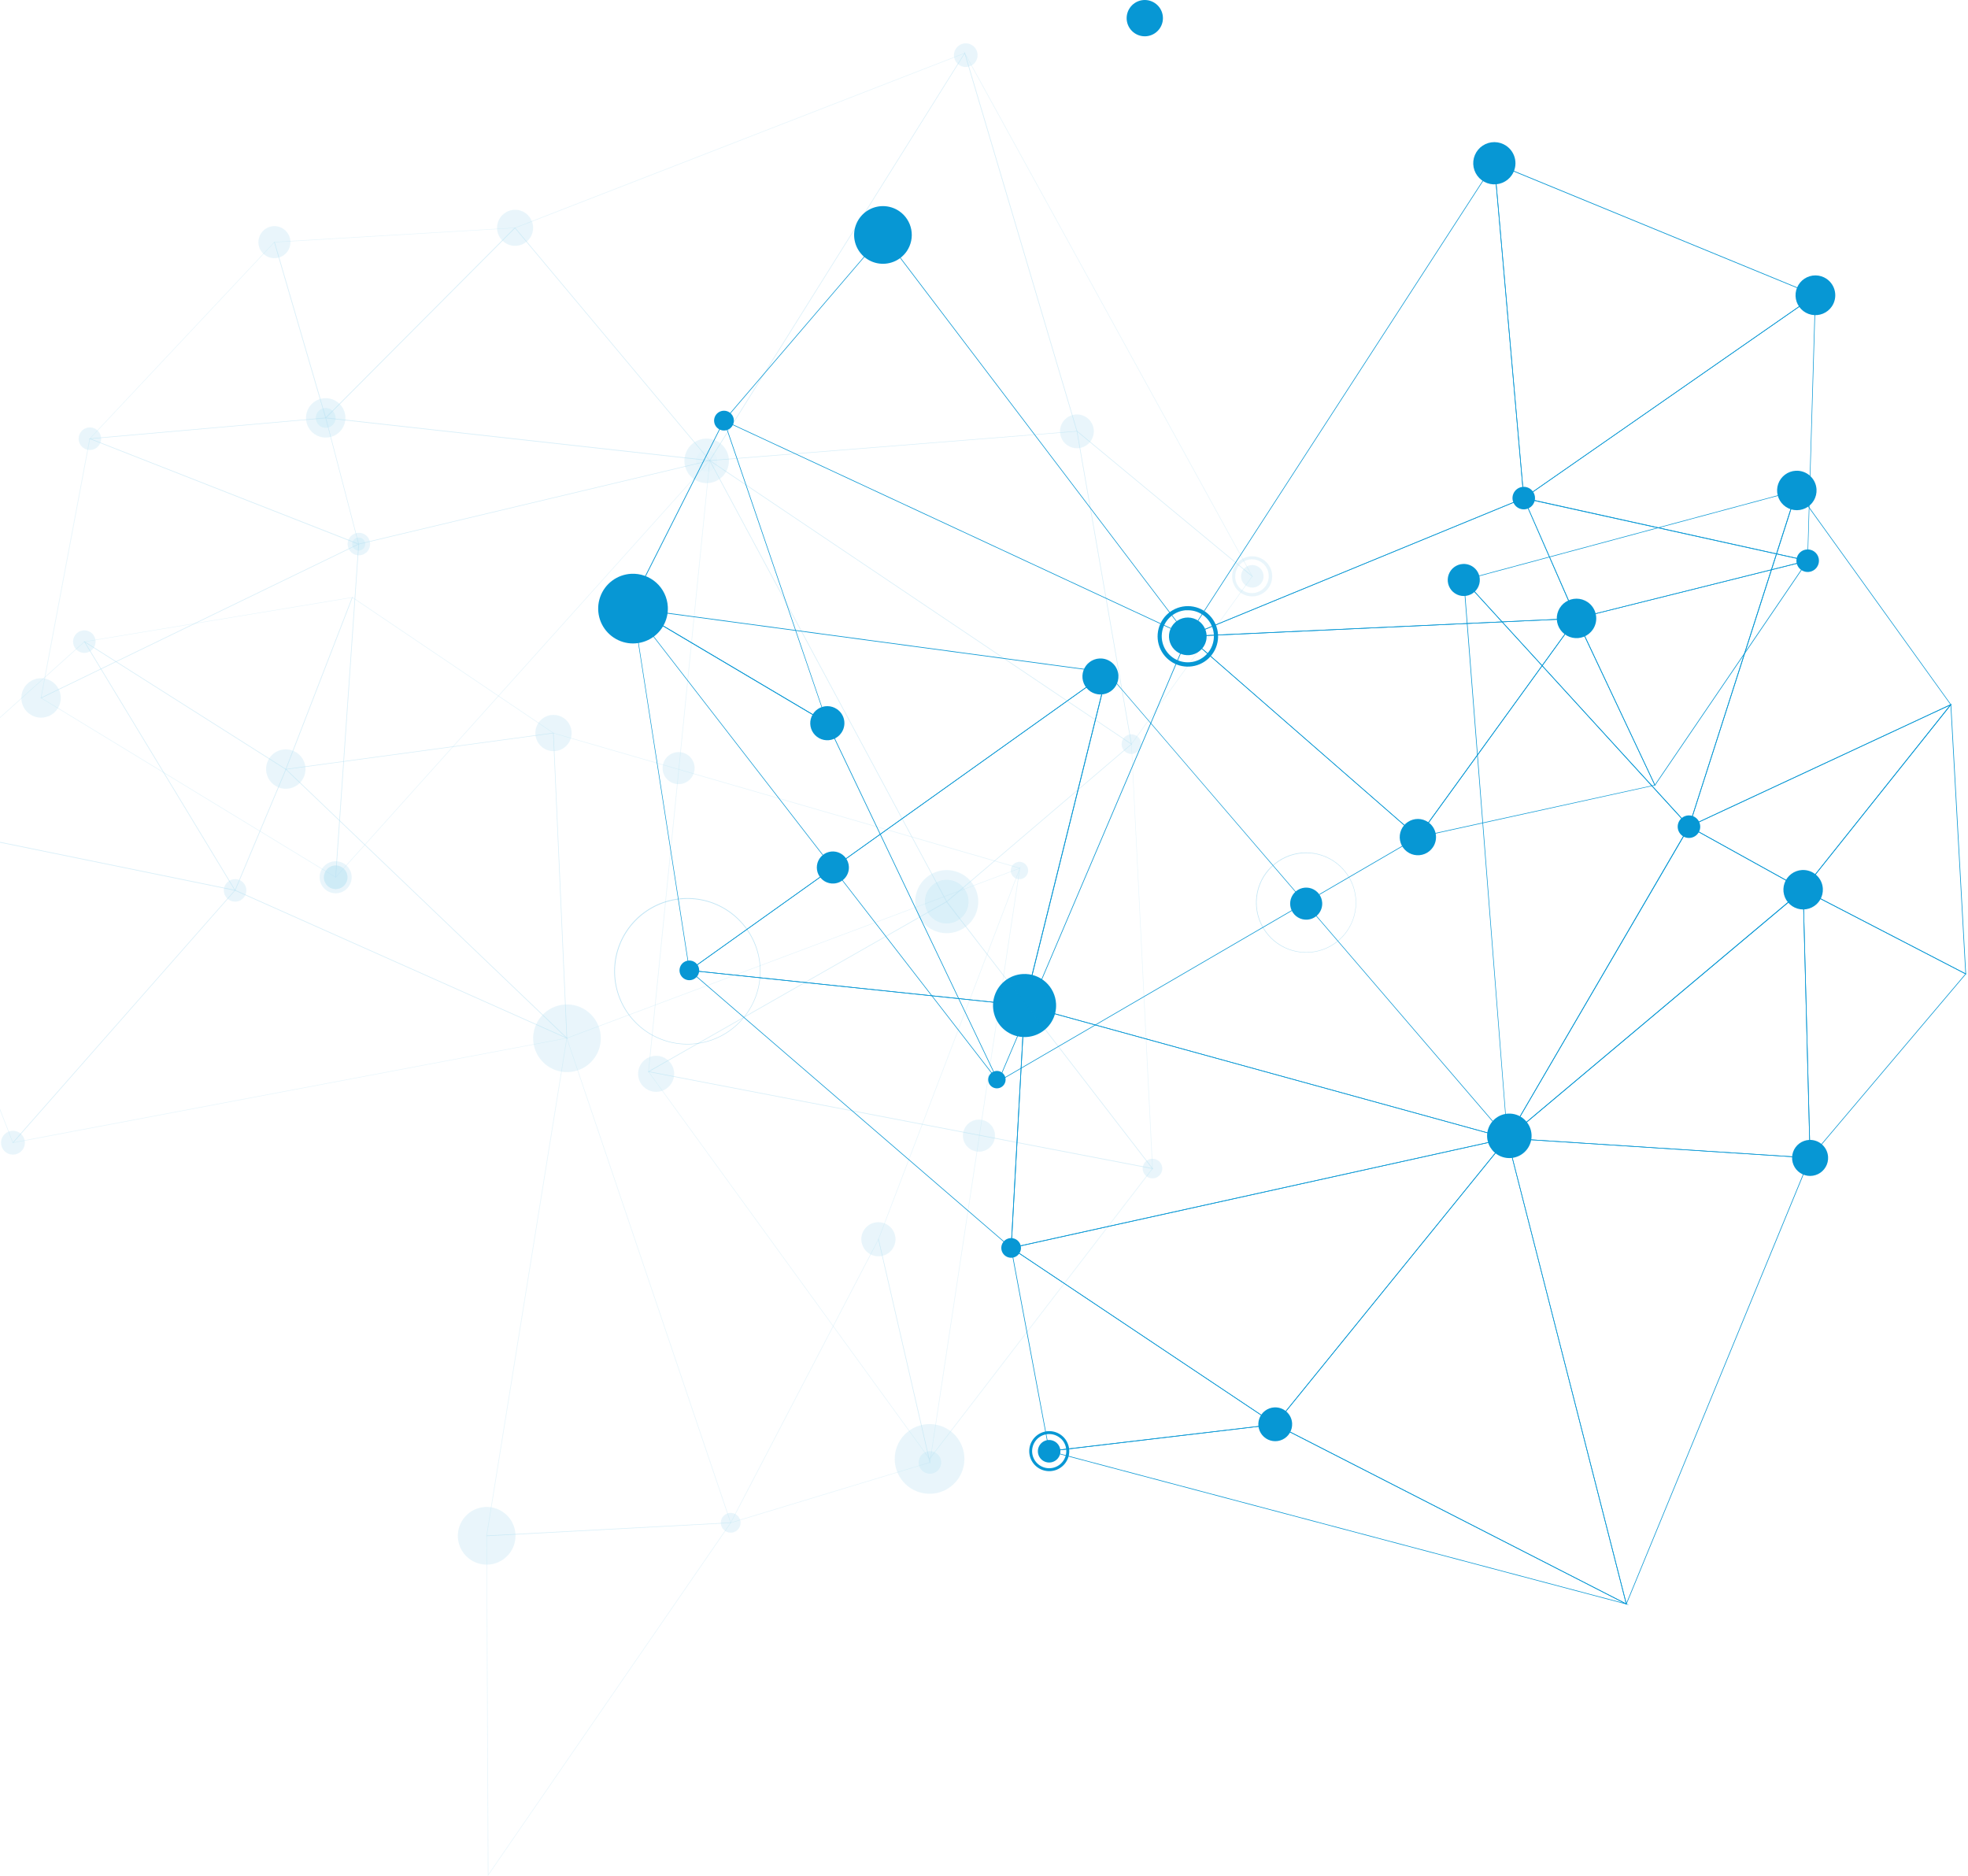 <svg width="770" height="734" viewBox="0 0 770 734" fill="none" xmlns="http://www.w3.org/2000/svg">
<path d="M769.253 381.24L769.055 381.14L705.312 348.139L763.396 275.341L769.253 381.24ZM705.688 348.062L768.977 380.832L763.176 276.047L705.688 348.062Z" fill="#0797D4"/>
<path d="M708.097 453.32V453L705.373 347.896L705.561 347.984L769.314 380.997L769.214 381.118L708.097 453.32ZM705.616 348.304L708.329 452.669L768.917 381.074L705.616 348.304Z" fill="#0797D4"/>
<path d="M660.657 323.609L660.745 323.344L702.979 191.614L703.123 191.812L763.467 275.739L763.324 275.805L660.657 323.609ZM703.067 192.154L661.065 323.146L763.092 275.618L703.067 192.154Z" fill="#0797D4"/>
<path d="M705.534 348.261L660.598 323.366L660.818 323.267L763.706 275.353L763.386 275.761L705.534 348.261ZM661.149 323.388L705.467 347.941L762.823 276.014L661.149 323.388Z" fill="#0797D4"/>
<path d="M636.285 627.935L636.196 627.571L589.595 445.213H589.76L708.398 452.934L708.321 453.088L636.285 627.935ZM589.915 445.478L636.34 627.152L708.034 453.11L589.915 445.478Z" fill="#0797D4"/>
<path d="M708.345 453.133H708.213L589.442 445.412L589.685 445.225L705.61 347.808V348.062L708.345 453.133ZM590.071 445.247L708.092 452.868L705.378 348.415L590.071 445.247Z" fill="#0797D4"/>
<path d="M589.307 445.898L589.66 445.291L660.836 323.212L660.935 323.267L705.717 348.073L705.584 348.195L589.307 445.898ZM660.924 323.543L590.222 444.795L705.276 348.118L660.924 323.543Z" fill="#0797D4"/>
<path d="M660.926 323.62L660.783 323.466L572.543 226.843L572.741 226.788L703.27 191.713L660.926 323.62ZM572.951 226.976L660.816 323.135L702.84 192.066L572.951 226.976Z" fill="#0797D4"/>
<path d="M589.673 445.743V445.357L572.565 226.567L572.808 226.832L661.048 323.355V323.443L589.673 445.743ZM572.874 227.262L589.849 444.949L660.717 323.388L572.874 227.262Z" fill="#0797D4"/>
<path d="M636.495 627.781L636.253 627.649L498.742 557.322L498.841 557.2L589.817 445.081V445.312L636.495 627.781ZM499.128 557.244L636.12 627.307L589.706 445.61L499.128 557.244Z" fill="#0797D4"/>
<path d="M590.113 445.578L589.727 445.467L400.695 393.472V393.362L433.09 262.8L433.245 262.988L590.113 445.578ZM401.015 393.296L589.407 445.136L433.267 263.319L401.015 393.296Z" fill="#0797D4"/>
<path d="M637.387 627.946L636.284 627.66L409.872 567.69L498.961 557.156L637.387 627.946ZM411.185 567.778L635.236 627.13L498.917 557.41L411.185 567.778Z" fill="#0797D4"/>
<path d="M410.434 567.911L395.444 487.999L395.687 488.164L499.28 557.399H498.949L410.434 567.911ZM395.797 488.495L410.622 567.602L498.596 557.2L395.797 488.495Z" fill="#0797D4"/>
<path d="M498.96 557.443L498.872 557.388L395.312 488.175L395.587 488.109L590.078 445.147L589.847 445.423L498.96 557.443ZM395.929 488.286L498.916 557.124L589.439 445.545L395.929 488.286Z" fill="#0797D4"/>
<path d="M395.488 488.384V488.219L400.75 393.229L590.255 445.356L589.77 445.467L395.488 488.384ZM401.003 393.527L395.775 488.053L589.307 445.334L401.003 393.527Z" fill="#0797D4"/>
<path d="M395.727 488.495L269.335 379.475L401 393.285V393.395L395.727 488.495ZM270.096 379.806L395.507 487.977L400.746 393.494L270.096 379.806Z" fill="#0797D4"/>
<path d="M400.97 393.527H400.859L269.438 379.729L269.702 379.541L433.409 262.767L433.321 263.087L400.97 393.527ZM270.055 379.552L400.782 393.262L433.001 263.352L270.055 379.552Z" fill="#0797D4"/>
<path d="M269.627 379.861V379.662L247.567 237.972H247.733L433.577 262.966L433.323 263.131L269.627 379.861ZM247.821 238.258L269.815 379.442L432.882 263.142L247.821 238.258Z" fill="#0797D4"/>
<path d="M647.479 307.439L647.391 307.251L616.584 241.865H616.727L707.537 219.21L707.35 219.475L647.479 307.439ZM616.937 242.031L647.512 306.942L706.963 219.574L616.937 242.031Z" fill="#0797D4"/>
<path d="M554.508 327.701L554.695 327.436L616.783 241.711L616.871 241.899L647.678 307.284H647.523L554.508 327.701ZM616.739 242.197L555.114 327.315L647.358 307.108L616.739 242.197Z" fill="#0797D4"/>
<path d="M707.326 219.53H707.183L595.924 194.955L710.415 115.286V115.529L707.326 219.53ZM596.486 194.845L707.128 219.232L710.161 115.76L596.486 194.845Z" fill="#0797D4"/>
<path d="M616.695 242.097V242.009L596.024 194.735H596.256L707.78 219.365L616.695 242.097ZM596.388 195.099L616.882 241.81L706.71 219.365L596.388 195.099Z" fill="#0797D4"/>
<path d="M390.314 423.419L464.667 248.759L464.789 248.87L554.97 327.524L554.826 327.612L390.314 423.419ZM464.8 249.145L390.833 422.834L554.584 327.458L464.8 249.145Z" fill="#0797D4"/>
<path d="M554.82 327.69L554.721 327.601L464.44 248.859H464.738L617.018 241.833L616.863 242.042L554.82 327.69ZM465.058 249.068L554.776 327.326L616.543 242.086L465.058 249.068Z" fill="#0797D4"/>
<path d="M616.938 242.075H616.761L464.052 249.145L596.246 194.779V194.878L616.938 242.075ZM465.442 248.803L616.552 241.843L596.113 195.098L465.442 248.803Z" fill="#0797D4"/>
<path d="M596.082 195.098V194.888L584.556 63.632L710.573 115.473L710.385 115.594L596.082 195.098ZM584.809 64.051L596.292 194.679L710.043 115.55L584.809 64.051Z" fill="#0797D4"/>
<path d="M464.425 249.222L464.645 248.891L584.762 63.489L596.31 194.977H596.233L464.425 249.222ZM584.574 64.228L465.064 248.693L596.056 194.823L584.574 64.228Z" fill="#0797D4"/>
<path d="M391.177 424.103L390.482 423.198L246.089 236.792L246.651 237.123L323.773 282.831L391.177 424.103ZM247.07 237.696L389.975 422.15L323.574 283.041L247.07 237.696Z" fill="#0797D4"/>
<path d="M323.894 283.228L323.618 283.051L246.408 237.31V237.211L283.292 164.215L323.894 283.228ZM246.75 237.222L323.486 282.676L283.248 164.876L246.75 237.222Z" fill="#0797D4"/>
<path d="M465.136 249.277L464.684 249.078L283.064 164.6L345.461 91.736L345.549 91.857L465.136 249.277ZM283.462 164.512L464.353 248.637L345.439 92.122L283.462 164.512Z" fill="#0797D4"/>
<path d="M273.557 379.431C273.6 380.191 273.416 380.948 273.028 381.603C272.641 382.259 272.068 382.786 271.381 383.116C270.694 383.446 269.925 383.564 269.171 383.457C268.417 383.35 267.711 383.021 267.144 382.512C266.577 382.004 266.173 381.338 265.984 380.6C265.796 379.862 265.83 379.085 266.083 378.366C266.336 377.648 266.797 377.021 267.407 376.564C268.017 376.108 268.748 375.842 269.509 375.802C270.013 375.774 270.518 375.845 270.995 376.012C271.471 376.18 271.91 376.439 272.286 376.776C272.662 377.113 272.968 377.521 273.186 377.977C273.404 378.432 273.53 378.926 273.557 379.431Z" fill="#0797D4"/>
<path d="M399.461 488.021C399.504 488.782 399.32 489.538 398.933 490.194C398.545 490.85 397.972 491.376 397.285 491.706C396.599 492.036 395.829 492.155 395.075 492.047C394.321 491.94 393.616 491.611 393.048 491.102C392.481 490.594 392.078 489.929 391.889 489.191C391.7 488.453 391.734 487.675 391.987 486.957C392.241 486.238 392.701 485.611 393.311 485.154C393.921 484.698 394.653 484.433 395.413 484.392C396.431 484.338 397.429 484.69 398.188 485.37C398.946 486.05 399.405 487.004 399.461 488.021Z" fill="#0797D4"/>
<path d="M437.593 264.245C437.676 265.638 437.343 267.023 436.638 268.227C435.933 269.43 434.887 270.398 433.632 271.006C432.377 271.615 430.969 271.837 429.588 271.645C428.206 271.453 426.912 270.856 425.871 269.929C424.829 269.001 424.085 267.785 423.735 266.435C423.384 265.085 423.442 263.661 423.902 262.344C424.361 261.027 425.2 259.876 426.314 259.036C427.428 258.196 428.766 257.706 430.158 257.627C432.021 257.522 433.85 258.159 435.243 259.4C436.637 260.64 437.482 262.383 437.593 264.245Z" fill="#0797D4"/>
<path d="M715.255 452.604C715.338 453.996 715.006 455.382 714.3 456.585C713.595 457.789 712.549 458.756 711.294 459.365C710.039 459.973 708.631 460.196 707.25 460.004C705.868 459.812 704.574 459.214 703.533 458.287C702.491 457.36 701.748 456.144 701.397 454.794C701.047 453.444 701.104 452.02 701.564 450.703C702.023 449.386 702.862 448.234 703.976 447.395C705.09 446.555 706.428 446.065 707.821 445.986C709.682 445.886 711.507 446.526 712.899 447.765C714.292 449.004 715.138 450.743 715.255 452.604Z" fill="#0797D4"/>
<path d="M599.232 443.912C599.326 445.63 598.907 447.337 598.031 448.818C597.154 450.298 595.858 451.486 594.307 452.23C592.756 452.975 591.019 453.242 589.316 453C587.612 452.757 586.019 452.015 584.737 450.867C583.455 449.72 582.542 448.218 582.114 446.551C581.686 444.885 581.761 443.129 582.33 441.505C582.899 439.882 583.937 438.463 585.312 437.429C586.687 436.395 588.338 435.791 590.055 435.695C591.198 435.631 592.342 435.793 593.421 436.171C594.501 436.55 595.495 437.137 596.348 437.901C597.2 438.664 597.894 439.588 598.389 440.619C598.884 441.651 599.17 442.77 599.232 443.912Z" fill="#0797D4"/>
<g style="mix-blend-mode:multiply">
<g style="mix-blend-mode:multiply">
<path d="M594.711 444.155C594.758 444.988 594.557 445.817 594.132 446.536C593.708 447.254 593.079 447.831 592.327 448.192C591.574 448.553 590.731 448.682 589.905 448.563C589.079 448.444 588.306 448.083 587.686 447.524C587.065 446.966 586.625 446.236 586.42 445.427C586.215 444.618 586.255 443.766 586.535 442.979C586.815 442.193 587.322 441.508 587.992 441.01C588.663 440.512 589.466 440.225 590.299 440.184C591.409 440.133 592.494 440.521 593.32 441.264C594.146 442.007 594.646 443.046 594.711 444.155Z" fill="#0797D4"/>
</g>
</g>
<path d="M505.558 556.881C505.627 558.187 505.309 559.485 504.641 560.61C503.974 561.735 502.989 562.637 501.809 563.203C500.629 563.768 499.309 563.971 498.014 563.786C496.719 563.601 495.508 563.037 494.533 562.164C493.559 561.291 492.865 560.149 492.54 558.882C492.214 557.616 492.271 556.281 492.703 555.046C493.136 553.812 493.924 552.733 494.97 551.947C496.015 551.16 497.27 550.701 498.576 550.627C499.445 550.578 500.316 550.701 501.137 550.989C501.959 551.277 502.716 551.724 503.365 552.305C504.013 552.886 504.541 553.589 504.917 554.374C505.293 555.16 505.511 556.011 505.558 556.881Z" fill="#0797D4"/>
<path d="M414.889 567.492C414.948 568.366 414.744 569.239 414.304 569.997C413.865 570.756 413.209 571.366 412.421 571.75C411.633 572.135 410.749 572.276 409.88 572.155C409.012 572.034 408.199 571.658 407.546 571.073C406.892 570.489 406.428 569.723 406.212 568.873C405.995 568.024 406.037 567.129 406.331 566.303C406.626 565.477 407.16 564.758 407.865 564.237C408.57 563.716 409.414 563.417 410.29 563.377C411.442 563.326 412.569 563.728 413.429 564.497C414.288 565.266 414.813 566.341 414.889 567.492Z" fill="#0797D4"/>
<path d="M405.303 573.58C403.954 572.372 403.065 570.733 402.788 568.942C402.512 567.152 402.864 565.321 403.786 563.761C404.708 562.202 406.142 561.01 407.844 560.389C409.546 559.769 411.411 559.757 413.12 560.357C414.83 560.957 416.279 562.131 417.22 563.679C418.161 565.227 418.536 567.053 418.281 568.847C418.027 570.641 417.158 572.291 415.823 573.516C414.488 574.741 412.77 575.465 410.961 575.566C409.934 575.624 408.905 575.479 407.934 575.138C406.963 574.797 406.069 574.268 405.303 573.58ZM414.976 562.771C413.826 561.737 412.352 561.134 410.806 561.065C409.261 560.996 407.739 561.466 406.501 562.393C405.263 563.321 404.385 564.649 404.017 566.152C403.648 567.654 403.813 569.238 404.482 570.633C405.151 572.028 406.283 573.148 407.685 573.801C409.088 574.455 410.673 574.602 412.172 574.217C413.67 573.832 414.989 572.939 415.902 571.69C416.816 570.442 417.269 568.915 417.182 567.371C417.144 566.5 416.935 565.646 416.566 564.856C416.196 564.067 415.675 563.358 415.032 562.771H414.976Z" fill="#0797D4"/>
<path d="M665.226 323.134C665.285 324.009 665.081 324.881 664.641 325.64C664.202 326.398 663.546 327.009 662.758 327.393C661.97 327.777 661.086 327.918 660.217 327.798C659.349 327.677 658.536 327.3 657.883 326.716C657.229 326.132 656.765 325.366 656.548 324.516C656.332 323.666 656.374 322.772 656.668 321.946C656.963 321.12 657.497 320.401 658.202 319.88C658.907 319.358 659.751 319.059 660.627 319.02C661.779 318.968 662.906 319.37 663.766 320.139C664.625 320.908 665.15 321.983 665.226 323.134Z" fill="#0797D4"/>
<path d="M663.426 323.233C663.453 323.738 663.33 324.24 663.073 324.676C662.815 325.111 662.435 325.46 661.979 325.679C661.523 325.898 661.012 325.977 660.511 325.906C660.011 325.835 659.542 325.617 659.165 325.28C658.788 324.943 658.519 324.502 658.393 324.012C658.266 323.523 658.288 323.006 658.455 322.529C658.621 322.052 658.926 321.634 659.33 321.33C659.733 321.025 660.218 320.847 660.723 320.818C661.401 320.782 662.066 321.015 662.573 321.468C663.079 321.921 663.386 322.555 663.426 323.233Z" fill="#0797D4"/>
<path d="M413.194 392.711C413.33 395.149 412.74 397.572 411.499 399.674C410.257 401.777 408.42 403.463 406.22 404.522C404.02 405.58 401.556 405.962 399.138 405.619C396.721 405.276 394.46 404.224 392.64 402.596C390.821 400.968 389.525 398.837 388.917 396.473C388.309 394.108 388.416 391.617 389.224 389.313C390.032 387.009 391.505 384.997 393.457 383.531C395.409 382.064 397.752 381.21 400.19 381.075C401.808 380.984 403.428 381.213 404.958 381.749C406.488 382.285 407.896 383.117 409.104 384.197C410.312 385.278 411.295 386.586 411.997 388.047C412.698 389.508 413.105 391.093 413.194 392.711Z" fill="#0797D4"/>
<path d="M409.399 392.921C409.49 394.606 409.079 396.281 408.219 397.733C407.359 399.185 406.088 400.35 404.566 401.079C403.044 401.809 401.34 402.072 399.669 401.833C397.998 401.595 396.435 400.867 395.178 399.74C393.92 398.614 393.025 397.141 392.605 395.506C392.185 393.871 392.259 392.148 392.818 390.556C393.377 388.963 394.395 387.572 395.744 386.557C397.094 385.543 398.713 384.952 400.398 384.858C401.519 384.795 402.641 384.954 403.7 385.326C404.759 385.697 405.735 386.274 406.571 387.023C407.406 387.772 408.087 388.678 408.572 389.69C409.057 390.702 409.338 391.8 409.399 392.921Z" fill="#0797D4"/>
<path d="M713.207 347.676C713.29 349.2 712.919 350.715 712.141 352.028C711.363 353.341 710.213 354.395 708.837 355.055C707.46 355.715 705.919 355.953 704.408 355.738C702.897 355.522 701.483 354.864 700.346 353.845C699.209 352.827 698.399 351.494 698.019 350.015C697.639 348.537 697.706 346.979 698.211 345.538C698.717 344.098 699.638 342.84 700.858 341.922C702.078 341.005 703.543 340.47 705.067 340.385C706.08 340.328 707.095 340.472 708.053 340.808C709.01 341.144 709.893 341.665 710.649 342.342C711.405 343.02 712.02 343.839 712.459 344.754C712.898 345.669 713.152 346.662 713.207 347.676Z" fill="#0797D4"/>
<path d="M709.364 347.885C709.406 348.652 709.22 349.414 708.83 350.075C708.439 350.736 707.861 351.267 707.169 351.599C706.477 351.932 705.702 352.052 704.942 351.944C704.181 351.836 703.47 351.505 702.898 350.993C702.326 350.481 701.918 349.811 701.727 349.067C701.536 348.324 701.569 347.54 701.823 346.815C702.077 346.091 702.54 345.458 703.154 344.996C703.768 344.535 704.505 344.266 705.272 344.223C705.781 344.194 706.291 344.265 706.773 344.433C707.255 344.601 707.699 344.863 708.079 345.203C708.46 345.544 708.769 345.956 708.989 346.416C709.21 346.876 709.337 347.376 709.364 347.885Z" fill="#0797D4"/>
<path d="M710.734 191.459C710.819 192.983 710.449 194.499 709.673 195.814C708.897 197.128 707.748 198.184 706.372 198.845C704.996 199.507 703.454 199.746 701.942 199.532C700.43 199.318 699.016 198.661 697.878 197.643C696.74 196.625 695.929 195.292 695.548 193.814C695.167 192.335 695.233 190.777 695.738 189.335C696.242 187.894 697.163 186.635 698.384 185.717C699.604 184.799 701.069 184.264 702.594 184.179C703.606 184.122 704.62 184.266 705.577 184.601C706.534 184.936 707.416 185.456 708.172 186.132C708.928 186.809 709.543 187.627 709.982 188.541C710.422 189.455 710.677 190.446 710.734 191.459Z" fill="#0797D4"/>
<path d="M577.336 226.655C577.379 227.569 577.149 228.475 576.678 229.259C576.206 230.042 575.512 230.669 574.685 231.059C573.858 231.449 572.933 231.586 572.028 231.451C571.123 231.317 570.279 230.918 569.6 230.304C568.922 229.69 568.441 228.889 568.217 228.002C567.993 227.115 568.037 226.182 568.343 225.32C568.649 224.458 569.203 223.705 569.936 223.158C570.669 222.61 571.548 222.292 572.461 222.243C573.071 222.211 573.682 222.299 574.258 222.503C574.834 222.708 575.364 223.024 575.817 223.434C576.27 223.844 576.638 224.34 576.899 224.893C577.159 225.446 577.308 226.045 577.336 226.655Z" fill="#0797D4"/>
<path d="M578.981 226.567C579.049 227.806 578.748 229.038 578.116 230.106C577.484 231.174 576.55 232.03 575.432 232.568C574.313 233.105 573.06 233.298 571.831 233.124C570.603 232.949 569.454 232.414 568.529 231.587C567.604 230.759 566.946 229.676 566.636 228.474C566.327 227.272 566.381 226.006 566.792 224.835C567.202 223.664 567.95 222.641 568.942 221.895C569.934 221.149 571.124 220.713 572.363 220.644C573.187 220.596 574.012 220.712 574.791 220.984C575.571 221.256 576.288 221.68 576.903 222.23C577.518 222.781 578.018 223.447 578.375 224.191C578.731 224.936 578.938 225.743 578.981 226.567Z" fill="#0797D4"/>
<path d="M517.325 353.191C517.256 351.952 516.821 350.761 516.075 349.77C515.329 348.778 514.306 348.03 513.135 347.619C511.963 347.209 510.697 347.155 509.495 347.464C508.293 347.773 507.21 348.432 506.383 349.357C505.555 350.281 505.02 351.431 504.846 352.659C504.671 353.888 504.865 355.141 505.402 356.259C505.939 357.378 506.796 358.312 507.864 358.944C508.932 359.576 510.163 359.877 511.402 359.809C512.226 359.764 513.033 359.557 513.776 359.2C514.52 358.843 515.186 358.342 515.736 357.728C516.286 357.113 516.709 356.396 516.982 355.618C517.255 354.839 517.372 354.014 517.325 353.191Z" fill="#0797D4"/>
<path d="M332.131 339.05C332.062 337.811 331.626 336.621 330.881 335.629C330.135 334.637 329.111 333.889 327.94 333.479C326.769 333.068 325.503 333.014 324.301 333.324C323.099 333.633 322.016 334.292 321.188 335.216C320.361 336.141 319.826 337.29 319.651 338.519C319.477 339.747 319.67 341 320.208 342.119C320.745 343.237 321.601 344.172 322.67 344.803C323.738 345.435 324.969 345.736 326.208 345.668C327.032 345.625 327.84 345.419 328.584 345.062C329.328 344.705 329.995 344.205 330.545 343.59C331.095 342.975 331.519 342.258 331.791 341.479C332.063 340.7 332.179 339.874 332.131 339.05Z" fill="#0797D4"/>
<path d="M577.336 226.655C577.379 227.569 577.149 228.475 576.678 229.259C576.206 230.042 575.512 230.669 574.685 231.059C573.858 231.449 572.933 231.586 572.028 231.451C571.123 231.317 570.279 230.918 569.6 230.304C568.922 229.69 568.441 228.889 568.217 228.002C567.993 227.115 568.037 226.182 568.343 225.32C568.649 224.458 569.203 223.705 569.936 223.158C570.669 222.61 571.548 222.292 572.461 222.243C573.071 222.211 573.682 222.299 574.258 222.503C574.834 222.708 575.364 223.024 575.817 223.434C576.27 223.844 576.638 224.34 576.899 224.893C577.159 225.446 577.308 226.045 577.336 226.655Z" fill="#0797D4"/>
<path d="M261.287 237.365C261.434 240.058 260.778 242.734 259.404 245.055C258.029 247.375 255.997 249.236 253.565 250.402C251.133 251.567 248.41 251.985 245.74 251.602C243.07 251.22 240.574 250.054 238.567 248.252C236.56 246.45 235.132 244.094 234.465 241.481C233.798 238.868 233.92 236.115 234.817 233.572C235.715 231.028 237.346 228.808 239.505 227.192C241.665 225.576 244.255 224.637 246.948 224.493C250.555 224.304 254.09 225.553 256.778 227.965C259.466 230.378 261.087 233.759 261.287 237.365Z" fill="#0797D4"/>
<path d="M392.863 424.312C392.483 424.869 391.947 425.301 391.322 425.554C390.696 425.806 390.01 425.868 389.35 425.73C388.69 425.592 388.085 425.262 387.613 424.78C387.141 424.299 386.822 423.688 386.697 423.026C386.572 422.363 386.646 421.678 386.91 421.058C387.175 420.437 387.617 419.909 388.181 419.54C388.746 419.171 389.407 418.978 390.082 418.985C390.756 418.992 391.413 419.199 391.97 419.58C392.715 420.089 393.228 420.874 393.395 421.761C393.563 422.648 393.371 423.566 392.863 424.312Z" fill="#0797D4"/>
<path d="M286.466 166.74C286.035 167.373 285.426 167.864 284.717 168.151C284.007 168.437 283.228 168.507 282.479 168.352C281.729 168.196 281.043 167.822 280.506 167.276C279.969 166.73 279.606 166.038 279.463 165.286C279.32 164.534 279.403 163.757 279.701 163.052C279.999 162.347 280.5 161.746 281.14 161.326C281.779 160.905 282.529 160.684 283.295 160.69C284.06 160.695 284.807 160.928 285.44 161.358C285.862 161.643 286.224 162.008 286.504 162.433C286.785 162.859 286.978 163.335 287.074 163.836C287.169 164.336 287.164 164.85 287.06 165.349C286.956 165.847 286.754 166.32 286.466 166.74Z" fill="#0797D4"/>
<path d="M453.778 11.097C453.254 11.868 452.583 12.528 451.804 13.04C451.025 13.552 450.152 13.905 449.236 14.079C448.321 14.253 447.379 14.245 446.467 14.055C445.554 13.865 444.688 13.497 443.917 12.972C443.146 12.448 442.486 11.777 441.974 10.998C441.463 10.219 441.11 9.346 440.935 8.43C440.761 7.514 440.769 6.573 440.959 5.66C441.149 4.748 441.517 3.881 442.042 3.111C442.565 2.339 443.235 1.677 444.015 1.165C444.794 0.652 445.667 0.299 446.583 0.125C447.499 -0.05 448.441 -0.041 449.354 0.15C450.267 0.34 451.133 0.71 451.903 1.236C452.674 1.76 453.334 2.431 453.846 3.21C454.358 3.989 454.711 4.862 454.885 5.778C455.059 6.694 455.051 7.635 454.861 8.547C454.671 9.46 454.303 10.326 453.778 11.097Z" fill="#0797D4"/>
<path d="M560.626 331.506C559.836 332.667 558.718 333.568 557.416 334.094C556.113 334.62 554.684 334.748 553.309 334.462C551.933 334.176 550.674 333.488 549.689 332.486C548.705 331.484 548.039 330.213 547.777 328.833C547.515 327.453 547.668 326.026 548.217 324.733C548.765 323.44 549.685 322.338 550.86 321.568C552.034 320.797 553.411 320.392 554.816 320.404C556.22 320.416 557.59 320.844 558.751 321.634C559.523 322.159 560.183 322.831 560.695 323.611C561.207 324.392 561.56 325.265 561.734 326.182C561.908 327.099 561.9 328.041 561.71 328.954C561.52 329.868 561.152 330.735 560.626 331.506Z" fill="#0797D4"/>
<path d="M465.4 260.793C462.803 260.943 460.231 260.225 458.087 258.753C455.769 257.172 454.089 254.819 453.345 252.114C452.601 249.409 452.842 246.528 454.025 243.984C455.208 241.44 457.256 239.4 459.805 238.226C462.353 237.052 465.235 236.822 467.937 237.576C470.639 238.33 472.986 240.019 474.558 242.343C476.13 244.666 476.826 247.472 476.521 250.261C476.216 253.05 474.931 255.64 472.894 257.569C470.857 259.498 468.201 260.641 465.4 260.793ZM464.197 238.733C461.782 238.863 459.49 239.847 457.733 241.509C455.975 243.171 454.865 245.404 454.602 247.809C454.338 250.214 454.937 252.634 456.293 254.638C457.648 256.642 459.672 258.099 462.002 258.749C464.333 259.399 466.818 259.2 469.015 258.187C471.212 257.174 472.978 255.413 473.997 253.219C475.016 251.025 475.222 248.54 474.579 246.208C473.936 243.876 472.484 241.848 470.484 240.487C468.637 239.235 466.425 238.633 464.197 238.777V238.733Z" fill="#0797D4"/>
<path d="M470.836 253.105C470.018 254.312 468.86 255.249 467.51 255.797C466.159 256.346 464.676 256.481 463.248 256.187C461.82 255.892 460.512 255.18 459.489 254.142C458.465 253.103 457.773 251.785 457.5 250.353C457.226 248.921 457.384 247.44 457.953 246.097C458.521 244.755 459.475 243.611 460.694 242.811C461.913 242.011 463.341 241.591 464.799 241.603C466.257 241.615 467.679 242.06 468.884 242.88C470.497 243.979 471.608 245.672 471.974 247.589C472.34 249.506 471.931 251.49 470.836 253.105Z" fill="#0797D4"/>
<path d="M329.204 286.702C328.461 287.793 327.412 288.639 326.188 289.133C324.965 289.627 323.622 289.748 322.33 289.479C321.039 289.21 319.855 288.565 318.93 287.624C318.005 286.683 317.38 285.489 317.133 284.193C316.887 282.897 317.03 281.556 317.545 280.341C318.06 279.127 318.923 278.092 320.026 277.367C321.129 276.643 322.422 276.262 323.742 276.273C325.061 276.283 326.348 276.685 327.439 277.426C328.17 277.914 328.797 278.543 329.283 279.276C329.768 280.008 330.103 280.83 330.267 281.694C330.431 282.558 330.422 283.445 330.239 284.305C330.057 285.165 329.705 285.98 329.204 286.702Z" fill="#0797D4"/>
<path d="M250.209 239.737C249.719 240.46 249.025 241.022 248.216 241.352C247.406 241.681 246.517 241.762 245.662 241.585C244.806 241.408 244.022 240.981 243.409 240.358C242.796 239.735 242.382 238.944 242.22 238.086C242.057 237.227 242.153 236.34 242.495 235.536C242.838 234.732 243.411 234.048 244.143 233.57C244.874 233.092 245.731 232.843 246.605 232.853C247.479 232.863 248.33 233.132 249.051 233.626C250.011 234.285 250.672 235.298 250.889 236.443C251.106 237.588 250.862 238.772 250.209 239.737Z" fill="#0797D4"/>
<path d="M599.821 197.371C599.326 198.091 598.627 198.649 597.815 198.972C597.002 199.295 596.112 199.369 595.257 199.186C594.402 199.002 593.621 198.568 593.013 197.94C592.405 197.311 591.998 196.516 591.843 195.656C591.687 194.795 591.791 193.908 592.141 193.107C592.491 192.305 593.071 191.626 593.808 191.155C594.544 190.684 595.404 190.443 596.279 190.461C597.153 190.48 598.002 190.758 598.718 191.26C599.67 191.928 600.32 192.944 600.526 194.088C600.733 195.233 600.479 196.412 599.821 197.371Z" fill="#0797D4"/>
<path d="M354.788 98.277C353.532 100.121 351.757 101.551 349.688 102.386C347.619 103.221 345.349 103.424 343.164 102.97C340.98 102.515 338.979 101.422 337.415 99.831C335.852 98.239 334.795 96.22 334.379 94.028C333.963 91.836 334.206 89.569 335.077 87.515C335.949 85.461 337.41 83.712 339.275 82.488C341.141 81.264 343.327 80.621 345.559 80.64C347.79 80.658 349.965 81.338 351.81 82.593C354.284 84.279 355.987 86.878 356.545 89.819C357.104 92.76 356.472 95.802 354.788 98.277Z" fill="#0797D4"/>
<g opacity="0.5">
<path opacity="0.5" d="M512.1 372.68C507.686 372.925 503.319 371.669 499.709 369.117C496.099 366.565 493.459 362.867 492.217 358.625C490.975 354.382 491.204 349.844 492.868 345.748C494.532 341.653 497.532 338.24 501.381 336.065C505.23 333.891 509.701 333.082 514.068 333.771C518.435 334.459 522.441 336.605 525.434 339.858C528.427 343.112 530.231 347.282 530.554 351.691C530.877 356.1 529.698 360.488 527.211 364.143C525.524 366.637 523.281 368.706 520.659 370.188C518.037 371.669 515.107 372.522 512.1 372.68ZM509.982 333.789C505.392 334.044 501.041 335.923 497.707 339.089C494.373 342.255 492.273 346.503 491.781 351.075C491.289 355.646 492.438 360.244 495.022 364.047C497.606 367.85 501.457 370.611 505.888 371.837C510.32 373.064 515.043 372.676 519.214 370.742C523.386 368.809 526.735 365.456 528.663 361.282C530.591 357.108 530.974 352.385 529.742 347.955C528.511 343.525 525.745 339.677 521.939 337.098C518.417 334.702 514.201 333.538 509.949 333.789H509.982Z" fill="#0797D4"/>
</g>
<g opacity="0.5">
<path opacity="0.5" d="M270.542 408.561C264.092 408.923 257.709 407.092 252.431 403.367C247.154 399.641 243.291 394.24 241.473 388.041C239.654 381.842 239.986 375.21 242.415 369.224C244.843 363.237 249.226 358.248 254.849 355.068C260.472 351.889 267.006 350.704 273.387 351.709C279.769 352.713 285.623 355.846 289.998 360.6C294.373 365.353 297.012 371.446 297.484 377.889C297.957 384.332 296.236 390.745 292.602 396.086C290.141 399.732 286.868 402.756 283.04 404.921C279.212 407.085 274.933 408.332 270.542 408.561ZM267.398 351.724C260.681 352.099 254.316 354.849 249.439 359.482C244.562 364.116 241.49 370.332 240.773 377.021C240.055 383.71 241.737 390.437 245.52 396C249.302 401.563 254.939 405.601 261.423 407.393C267.908 409.185 274.818 408.614 280.92 405.782C287.023 402.951 291.92 398.043 294.739 391.934C297.557 385.826 298.113 378.915 296.308 372.434C294.502 365.954 290.452 360.326 284.881 356.555C279.745 353.06 273.599 351.362 267.398 351.724Z" fill="#0797D4"/>
</g>
<path d="M623.192 246.321C622.329 247.577 621.114 248.548 619.7 249.115C618.286 249.681 616.736 249.816 615.245 249.504C613.754 249.191 612.389 248.444 611.322 247.358C610.254 246.271 609.532 244.893 609.246 243.397C608.96 241.901 609.123 240.354 609.714 238.95C610.305 237.546 611.298 236.349 612.569 235.508C613.839 234.667 615.33 234.221 616.853 234.226C618.376 234.231 619.864 234.686 621.129 235.534C621.978 236.103 622.705 236.835 623.268 237.686C623.832 238.538 624.221 239.494 624.413 240.497C624.605 241.5 624.596 242.532 624.386 243.532C624.176 244.531 623.77 245.48 623.192 246.321Z" fill="#0797D4"/>
<path d="M716.726 119.896C715.861 121.168 714.639 122.154 713.214 122.73C711.788 123.307 710.224 123.448 708.719 123.136C707.213 122.824 705.834 122.072 704.755 120.976C703.677 119.88 702.947 118.49 702.659 116.979C702.371 115.469 702.537 113.907 703.136 112.491C703.736 111.075 704.741 109.869 706.026 109.024C707.311 108.179 708.817 107.735 710.354 107.746C711.892 107.757 713.392 108.224 714.664 109.087C716.37 110.248 717.545 112.038 717.931 114.065C718.318 116.092 717.885 118.189 716.726 119.896Z" fill="#0797D4"/>
<path d="M710.911 221.868C710.418 222.586 709.724 223.142 708.915 223.466C708.106 223.79 707.22 223.868 706.368 223.689C705.515 223.509 704.735 223.082 704.125 222.46C703.515 221.838 703.102 221.05 702.94 220.194C702.777 219.338 702.872 218.454 703.211 217.651C703.551 216.849 704.12 216.165 704.847 215.686C705.575 215.207 706.428 214.954 707.299 214.959C708.17 214.964 709.02 215.226 709.742 215.714C710.225 216.039 710.638 216.457 710.959 216.944C711.279 217.43 711.5 217.975 711.609 218.547C711.717 219.12 711.712 219.708 711.592 220.278C711.472 220.847 711.241 221.388 710.911 221.868Z" fill="#0797D4"/>
<path d="M591.513 68.507C590.596 69.859 589.298 70.908 587.785 71.522C586.271 72.137 584.61 72.289 583.01 71.959C581.41 71.629 579.944 70.833 578.797 69.67C577.649 68.507 576.873 67.03 576.564 65.426C576.256 63.822 576.43 62.163 577.065 60.658C577.7 59.153 578.766 57.869 580.13 56.97C581.494 56.071 583.093 55.597 584.727 55.606C586.36 55.616 587.954 56.11 589.307 57.025C590.206 57.634 590.977 58.414 591.575 59.32C592.172 60.227 592.586 61.242 592.791 62.309C592.995 63.375 592.988 64.472 592.769 65.535C592.55 66.599 592.123 67.609 591.513 68.507Z" fill="#0797D4"/>
<path d="M253.105 237.817C253.165 238.894 252.904 239.963 252.355 240.891C251.806 241.819 250.995 242.563 250.023 243.03C249.052 243.497 247.963 243.664 246.896 243.512C245.829 243.36 244.831 242.895 244.028 242.176C243.225 241.457 242.654 240.515 242.386 239.471C242.119 238.427 242.167 237.327 242.525 236.31C242.882 235.293 243.534 234.405 244.396 233.759C245.258 233.112 246.293 232.736 247.37 232.677C248.084 232.637 248.799 232.738 249.474 232.975C250.149 233.212 250.771 233.579 251.304 234.057C251.837 234.534 252.27 235.112 252.579 235.758C252.888 236.403 253.067 237.103 253.105 237.817Z" fill="#0797D4"/>
<g opacity="0.3">
<path opacity="0.3" d="M34.851 171.782L107.45 94.484L107.505 94.693L127.601 163.608H127.447L34.851 171.782ZM107.295 94.969L35.435 171.473L127.248 163.388L107.295 94.969Z" fill="#0797D4"/>
<path opacity="0.3" d="M127.383 163.73L107.231 94.617H107.386L201.824 89.024L201.593 89.256L127.383 163.73ZM107.529 94.837L127.482 163.223L201.163 89.256L107.529 94.837Z" fill="#0797D4"/>
<path opacity="0.3" d="M15.905 273.279V273.037L35.02 171.462L35.164 171.517L140.61 212.846L140.345 212.968L15.905 273.279ZM35.252 171.804L16.236 272.86L140.036 212.879L35.252 171.804Z" fill="#0797D4"/>
<path opacity="0.3" d="M34.622 171.55H35.151L127.538 163.41V163.509L140.499 213.144L140.267 213.055L34.622 171.55ZM127.351 163.63L35.692 171.704L140.157 212.658L127.351 163.63Z" fill="#0797D4"/>
<path opacity="0.3" d="M277.714 180.396L277.604 180.264L201.299 89.101L377.778 20.539L377.535 20.826L277.714 180.396ZM201.718 89.212L277.681 179.977L377.16 21.035L201.718 89.212Z" fill="#0797D4"/>
<path opacity="0.3" d="M127.153 163.597L127.341 163.41L201.495 88.98L201.572 89.079L277.966 180.341H277.657L127.153 163.597ZM201.495 89.333L127.716 163.41L277.403 180.032L201.495 89.333Z" fill="#0797D4"/>
<path opacity="0.3" d="M140.258 213.012V212.891L127.32 163.355H127.497L278.442 180.121L277.758 180.286L140.258 213.012ZM127.607 163.642L140.391 212.747L276.931 180.264L127.607 163.642Z" fill="#0797D4"/>
<path opacity="0.3" d="M15.816 273.047L16.015 272.948L140.477 212.658V212.868L131.443 343.43L131.278 343.33L15.816 273.047ZM140.212 213.067L16.324 273.069L131.223 343.01L140.212 213.067Z" fill="#0797D4"/>
<path opacity="0.3" d="M131.178 343.573V343.22L140.222 212.747H140.311L278.042 179.988L277.788 180.274L131.178 343.573ZM140.454 212.956L131.476 342.9L277.336 180.396L140.454 212.956Z" fill="#0797D4"/>
<path opacity="0.3" d="M277.458 180.33L277.59 180.12L377.533 20.495L377.61 20.76L421.542 168.804H421.388L277.458 180.33ZM377.422 21.079L277.921 180.043L421.222 168.627L377.422 21.079Z" fill="#0797D4"/>
<path opacity="0.3" d="M253.601 419.492V419.261L277.613 179.767L277.8 180.12L370.562 352.827L370.463 352.893L253.601 419.492ZM277.778 180.595L253.898 419.007L370.231 352.717L277.778 180.595Z" fill="#0797D4"/>
<path opacity="0.3" d="M421.279 168.77L377.016 19.722L377.567 20.726L490.37 225.983L421.279 168.77ZM377.909 21.851L421.488 168.627L489.532 224.979L377.909 21.851Z" fill="#0797D4"/>
<path opacity="0.3" d="M442.61 291.434L421.212 168.395L421.466 168.605L490.127 225.464L490.061 225.552L442.61 291.434ZM421.565 169.002L442.753 290.816L489.796 225.497L421.565 169.002Z" fill="#0797D4"/>
<path opacity="0.3" d="M277.321 180.087H277.674L421.483 168.627V168.737L442.837 291.39L442.605 291.225L277.321 180.087ZM421.273 168.836L278.049 180.274L442.506 290.872L421.273 168.836Z" fill="#0797D4"/>
<path opacity="0.3" d="M370.362 352.949L370.296 352.817L277.347 179.801L277.755 180.088L442.884 291.115L442.752 291.226L370.362 352.949ZM278.031 180.562L370.428 352.563L442.476 291.137L278.031 180.562Z" fill="#0797D4"/>
<path opacity="0.3" d="M451.085 457.611L370.235 352.827L370.324 352.75L442.79 290.982V291.236L451.085 457.611ZM370.566 352.827L450.787 456.839L442.614 291.39L370.566 352.827Z" fill="#0797D4"/>
<path opacity="0.3" d="M253.398 419.327L253.685 419.161L370.426 352.596L370.492 352.684L451.232 457.358H450.912L253.398 419.327ZM370.316 352.916L254.104 419.217L450.636 456.994L370.316 352.916Z" fill="#0797D4"/>
<path opacity="0.3" d="M363.698 570.988L363.599 570.867L253.465 419.095L253.774 419.15L451.21 457.093L363.698 570.988ZM253.994 419.448L363.665 570.558L450.68 457.237L253.994 419.448Z" fill="#0797D4"/>
<path opacity="0.3" d="M32.717 250.977H33.048L138.042 233.604L137.965 233.803L111.901 301.207L111.768 301.119L32.717 250.977ZM137.656 233.858L33.401 251.109L111.779 300.744L137.656 233.858Z" fill="#0797D4"/>
<path opacity="0.3" d="M111.645 301.108L111.722 300.92L137.797 233.516L137.918 233.605L216.848 286.868L216.528 286.923L111.645 301.108ZM137.907 233.891L112.02 300.81L216.175 286.714L137.907 233.891Z" fill="#0797D4"/>
<path opacity="0.3" d="M-44.486 320.565L-44.31 320.399L33.087 250.844L33.165 250.977L92.219 348.503L91.943 348.448L-44.486 320.565ZM33.021 251.23L-43.957 320.421L91.712 348.15L33.021 251.23Z" fill="#0797D4"/>
<path opacity="0.3" d="M91.988 348.592L91.856 348.415L32.669 250.69L33.11 250.965L111.974 300.953V301.052L91.988 348.592ZM33.397 251.429L91.922 348.051L111.71 300.986L33.397 251.429Z" fill="#0797D4"/>
<path opacity="0.3" d="M221.667 406.344V406.168L216.384 286.647L216.549 286.702L399.415 339.646L221.667 406.344ZM216.637 286.967L221.899 405.991L398.632 339.712L216.637 286.967Z" fill="#0797D4"/>
<path opacity="0.3" d="M221.924 406.466L221.703 406.256L111.569 300.876H111.823L216.608 286.691V286.824L221.924 406.466ZM112.099 301.052L221.648 405.837L216.398 286.901L112.099 301.052Z" fill="#0797D4"/>
<path opacity="0.3" d="M91.856 348.415L91.911 348.294L111.842 300.777L111.974 300.898L222.428 406.587L91.856 348.415ZM111.93 301.196L92.175 348.283L221.226 405.793L111.93 301.196Z" fill="#0797D4"/>
<path opacity="0.3" d="M5.016 447.299L4.939 447.112L-44.409 320.333H-44.2L92.197 348.206L92.053 348.36L5.016 447.299ZM-44.023 320.664L5.093 446.836L91.734 348.415L-44.023 320.664Z" fill="#0797D4"/>
<path opacity="0.3" d="M4.718 447.255L91.921 348.173H91.998L222.151 406.19L221.765 406.257L4.718 447.255ZM91.987 348.471L5.38 446.88L221.368 406.124L91.987 348.471Z" fill="#0797D4"/>
<path opacity="0.3" d="M363.866 572.82L363.711 572.191L343.593 484.823L399.316 338.621L399.151 339.724L363.866 572.82ZM343.835 484.845L363.811 571.508L398.731 340.816L343.835 484.845Z" fill="#0797D4"/>
<path opacity="0.3" d="M285.655 595.972L285.788 595.707L343.761 484.481L363.99 572.246H363.869L285.655 595.972ZM343.673 485.187L286.141 595.564L363.692 572.081L343.673 485.187Z" fill="#0797D4"/>
<path opacity="0.3" d="M190.266 601.002V600.847L221.723 405.617L221.877 406.091L286.039 595.806H285.873L190.266 601.002ZM221.833 406.687L190.552 600.726L285.719 595.652L221.833 406.687Z" fill="#0797D4"/>
<path opacity="0.3" d="M190.851 734V733.603L190.288 600.747H190.409L286.138 595.64L285.995 595.85L190.851 734ZM190.531 601.001L191.126 733.206L285.653 595.905L190.531 601.001Z" fill="#0797D4"/>
<path opacity="0.3" d="M448.122 454.546C448.643 453.994 449.316 453.61 450.055 453.441C450.794 453.271 451.567 453.325 452.276 453.594C452.985 453.864 453.598 454.338 454.038 454.955C454.478 455.573 454.725 456.307 454.748 457.065C454.771 457.824 454.569 458.571 454.168 459.215C453.766 459.858 453.183 460.368 452.492 460.68C451.8 460.993 451.032 461.093 450.284 460.969C449.536 460.845 448.841 460.502 448.287 459.983C447.919 459.638 447.622 459.223 447.414 458.762C447.205 458.301 447.09 457.804 447.075 457.299C447.06 456.794 447.144 456.29 447.324 455.818C447.504 455.345 447.775 454.913 448.122 454.546Z" fill="#0797D4"/>
<path opacity="0.3" d="M439.872 288.5C440.392 287.947 441.064 287.561 441.804 287.391C442.544 287.22 443.318 287.273 444.027 287.542C444.737 287.811 445.351 288.284 445.792 288.902C446.233 289.52 446.48 290.255 446.504 291.014C446.527 291.773 446.324 292.521 445.922 293.165C445.52 293.809 444.936 294.319 444.243 294.631C443.551 294.942 442.782 295.042 442.034 294.917C441.285 294.791 440.59 294.447 440.037 293.927C439.298 293.228 438.866 292.265 438.835 291.248C438.804 290.231 439.177 289.243 439.872 288.5Z" fill="#0797D4"/>
<path opacity="0.3" d="M251.582 415.28C252.539 414.263 253.775 413.552 255.136 413.238C256.496 412.924 257.918 413.02 259.224 413.515C260.529 414.009 261.659 414.879 262.47 416.015C263.281 417.152 263.737 418.503 263.78 419.898C263.823 421.293 263.452 422.67 262.712 423.854C261.973 425.038 260.9 425.977 259.627 426.551C258.355 427.125 256.941 427.309 255.564 427.079C254.187 426.85 252.909 426.217 251.891 425.262C251.215 424.627 250.671 423.865 250.29 423.019C249.908 422.174 249.697 421.262 249.668 420.335C249.64 419.408 249.794 418.484 250.122 417.617C250.451 416.749 250.947 415.955 251.582 415.28Z" fill="#0797D4"/>
<path opacity="0.3" d="M196.368 84.325C197.321 83.301 198.556 82.582 199.918 82.261C201.28 81.941 202.707 82.032 204.017 82.524C205.327 83.015 206.461 83.885 207.276 85.023C208.091 86.16 208.549 87.515 208.592 88.913C208.636 90.312 208.263 91.692 207.521 92.878C206.778 94.064 205.7 95.003 204.423 95.575C203.146 96.147 201.728 96.327 200.349 96.091C198.969 95.856 197.691 95.216 196.676 94.252C195.328 92.972 194.539 91.211 194.481 89.352C194.423 87.493 195.101 85.687 196.368 84.325Z" fill="#0797D4"/>
<path opacity="0.3" d="M270.135 174.341C271.314 173.084 272.84 172.204 274.519 171.814C276.198 171.425 277.955 171.541 279.568 172.15C281.181 172.759 282.576 173.833 283.579 175.235C284.581 176.638 285.145 178.306 285.199 180.029C285.253 181.752 284.795 183.452 283.882 184.915C282.97 186.377 281.644 187.536 280.073 188.245C278.501 188.954 276.755 189.181 275.055 188.897C273.354 188.613 271.776 187.831 270.521 186.65C269.686 185.868 269.014 184.928 268.543 183.886C268.073 182.844 267.812 181.719 267.776 180.576C267.74 179.432 267.93 178.293 268.335 177.223C268.739 176.154 269.351 175.174 270.135 174.341Z" fill="#0797D4"/>
<g style="mix-blend-mode:multiply" opacity="0.3">
<g style="mix-blend-mode:multiply" opacity="0.3">
<path d="M273.412 177.451C273.982 176.842 274.72 176.416 275.532 176.226C276.344 176.037 277.194 176.092 277.975 176.386C278.755 176.68 279.431 177.199 279.916 177.878C280.401 178.556 280.674 179.363 280.701 180.197C280.727 181.03 280.505 181.853 280.064 182.56C279.622 183.268 278.98 183.828 278.22 184.171C277.46 184.514 276.615 184.623 275.792 184.485C274.97 184.347 274.207 183.968 273.6 183.396C272.791 182.63 272.317 181.576 272.282 180.462C272.247 179.349 272.653 178.266 273.412 177.451Z" fill="#0797D4"/>
</g>
</g>
<path opacity="0.3" d="M416.544 164.215C417.44 163.263 418.599 162.599 419.874 162.305C421.148 162.012 422.48 162.102 423.703 162.566C424.926 163.029 425.984 163.844 426.744 164.908C427.505 165.972 427.932 167.237 427.974 168.544C428.015 169.851 427.669 171.141 426.978 172.251C426.287 173.362 425.282 174.242 424.091 174.782C422.9 175.322 421.576 175.497 420.286 175.285C418.995 175.073 417.797 174.483 416.841 173.59C416.204 172.995 415.691 172.28 415.332 171.487C414.972 170.693 414.772 169.836 414.745 168.965C414.717 168.093 414.862 167.225 415.17 166.41C415.479 165.595 415.946 164.849 416.544 164.215Z" fill="#0797D4"/>
<path opacity="0.3" d="M486.73 222.486C487.323 221.842 488.095 221.388 488.947 221.183C489.799 220.979 490.692 221.033 491.513 221.338C492.335 221.643 493.047 222.186 493.558 222.897C494.07 223.609 494.358 224.456 494.386 225.332C494.414 226.207 494.181 227.072 493.716 227.814C493.251 228.557 492.576 229.145 491.776 229.502C490.976 229.859 490.088 229.97 489.224 229.821C488.361 229.671 487.562 229.268 486.928 228.663C486.093 227.865 485.604 226.77 485.567 225.615C485.53 224.46 485.947 223.337 486.73 222.486Z" fill="#0797D4"/>
<path opacity="0.3" d="M497.758 225.233C497.818 227.047 497.247 228.825 496.142 230.265C495.037 231.705 493.468 232.717 491.7 233.128C489.933 233.54 488.077 233.326 486.45 232.523C484.822 231.72 483.524 230.377 482.776 228.724C482.027 227.071 481.876 225.209 482.347 223.456C482.817 221.704 483.882 220.168 485.358 219.113C486.834 218.057 488.63 217.545 490.441 217.666C492.252 217.786 493.965 218.531 495.288 219.773C496.039 220.475 496.645 221.319 497.069 222.256C497.493 223.193 497.727 224.205 497.758 225.233ZM483.265 225.696C483.286 226.571 483.482 227.433 483.842 228.23C484.202 229.028 484.719 229.745 485.361 230.34C486.158 231.061 487.12 231.577 488.162 231.843C489.204 232.109 490.295 232.118 491.341 231.867C492.387 231.617 493.356 231.115 494.164 230.406C494.973 229.697 495.596 228.801 495.981 227.797C496.365 226.793 496.499 225.71 496.371 224.642C496.242 223.574 495.856 222.554 495.244 221.669C494.633 220.784 493.815 220.062 492.862 219.564C491.909 219.067 490.848 218.809 489.773 218.813C488.895 218.835 488.03 219.03 487.229 219.389C486.427 219.748 485.705 220.262 485.105 220.903C484.504 221.544 484.037 222.297 483.731 223.12C483.424 223.943 483.285 224.819 483.32 225.696H483.265Z" fill="#0797D4"/>
<path opacity="0.3" d="M137.16 209.868C137.753 209.223 138.525 208.77 139.377 208.565C140.229 208.361 141.123 208.414 141.944 208.72C142.765 209.025 143.477 209.568 143.989 210.279C144.5 210.99 144.789 211.838 144.817 212.714C144.845 213.589 144.612 214.454 144.147 215.196C143.682 215.939 143.006 216.526 142.206 216.884C141.406 217.241 140.518 217.352 139.655 217.203C138.791 217.053 137.992 216.65 137.359 216.045C136.523 215.246 136.035 214.152 135.997 212.997C135.96 211.842 136.378 210.719 137.16 209.868Z" fill="#0797D4"/>
<path opacity="0.3" d="M138.471 211.104C138.817 210.734 139.264 210.476 139.757 210.36C140.25 210.245 140.766 210.279 141.239 210.457C141.713 210.635 142.123 210.949 142.419 211.36C142.714 211.771 142.88 212.261 142.897 212.766C142.914 213.272 142.781 213.772 142.514 214.202C142.247 214.632 141.859 214.973 141.398 215.182C140.937 215.391 140.425 215.459 139.925 215.377C139.426 215.295 138.962 215.067 138.592 214.722C138.099 214.257 137.809 213.615 137.787 212.938C137.764 212.26 138.01 211.601 138.471 211.104Z" fill="#0797D4"/>
<path opacity="0.3" d="M361.404 344.312C363.074 342.531 365.235 341.285 367.614 340.733C369.992 340.18 372.481 340.345 374.765 341.208C377.049 342.07 379.027 343.59 380.447 345.576C381.867 347.562 382.666 349.925 382.743 352.365C382.821 354.805 382.172 357.214 380.88 359.286C379.588 361.357 377.711 363 375.486 364.004C373.261 365.009 370.787 365.331 368.379 364.93C365.97 364.529 363.735 363.422 361.956 361.75C359.571 359.51 358.174 356.415 358.071 353.145C357.967 349.875 359.166 346.698 361.404 344.312Z" fill="#0797D4"/>
<path opacity="0.3" d="M364.176 346.904C365.334 345.671 366.831 344.809 368.478 344.428C370.125 344.046 371.849 344.161 373.431 344.759C375.012 345.357 376.381 346.411 377.364 347.787C378.347 349.163 378.9 350.8 378.952 352.49C379.005 354.18 378.555 355.848 377.659 357.282C376.763 358.717 375.463 359.853 373.921 360.548C372.379 361.243 370.666 361.465 368.998 361.186C367.331 360.908 365.783 360.14 364.551 358.982C362.903 357.428 361.939 355.284 361.868 353.02C361.798 350.757 362.628 348.557 364.176 346.904Z" fill="#0797D4"/>
<path opacity="0.3" d="M121.813 158.204C122.857 157.091 124.209 156.312 125.696 155.967C127.183 155.621 128.739 155.725 130.167 156.263C131.596 156.802 132.833 157.752 133.721 158.994C134.61 160.235 135.11 161.712 135.16 163.238C135.209 164.764 134.805 166.27 133.998 167.567C133.192 168.863 132.019 169.891 130.628 170.521C129.238 171.151 127.691 171.354 126.185 171.105C124.679 170.857 123.28 170.167 122.166 169.124C121.425 168.43 120.828 167.597 120.409 166.673C119.991 165.749 119.758 164.751 119.726 163.737C119.693 162.723 119.86 161.712 120.218 160.763C120.577 159.813 121.118 158.944 121.813 158.204Z" fill="#0797D4"/>
<path opacity="0.3" d="M124.617 160.839C125.144 160.283 125.823 159.895 126.57 159.725C127.317 159.554 128.098 159.608 128.815 159.88C129.531 160.152 130.151 160.63 130.596 161.254C131.041 161.878 131.291 162.619 131.316 163.385C131.34 164.151 131.138 164.907 130.733 165.558C130.329 166.209 129.741 166.726 129.044 167.043C128.346 167.361 127.571 167.465 126.814 167.342C126.058 167.219 125.355 166.876 124.793 166.354C124.417 166.005 124.114 165.585 123.902 165.118C123.689 164.651 123.571 164.147 123.555 163.634C123.538 163.121 123.624 162.61 123.806 162.13C123.988 161.651 124.264 161.212 124.617 160.839Z" fill="#0797D4"/>
<path opacity="0.3" d="M10.443 267.774C11.489 266.662 12.841 265.885 14.328 265.541C15.816 265.197 17.372 265.302 18.8 265.842C20.227 266.382 21.463 267.334 22.351 268.576C23.238 269.818 23.737 271.296 23.785 272.822C23.833 274.348 23.427 275.854 22.619 277.149C21.811 278.445 20.637 279.471 19.246 280.1C17.855 280.728 16.308 280.93 14.802 280.68C13.296 280.43 11.898 279.739 10.785 278.694C10.045 278 9.449 277.167 9.031 276.242C8.614 275.317 8.382 274.319 8.35 273.305C8.319 272.291 8.487 271.281 8.846 270.332C9.205 269.383 9.748 268.514 10.443 267.774Z" fill="#0797D4"/>
<path opacity="0.3" d="M31.94 168.627C32.536 167.988 33.308 167.541 34.159 167.342C35.009 167.142 35.9 167.2 36.717 167.507C37.535 167.815 38.243 168.358 38.752 169.068C39.26 169.778 39.547 170.623 39.575 171.497C39.602 172.37 39.371 173.231 38.908 173.973C38.446 174.714 37.774 175.301 36.977 175.66C36.181 176.019 35.296 176.133 34.435 175.988C33.573 175.844 32.774 175.447 32.138 174.848C31.29 174.047 30.792 172.944 30.755 171.778C30.718 170.612 31.144 169.479 31.94 168.627Z" fill="#0797D4"/>
<path opacity="0.3" d="M127.96 340.055C128.588 339.386 129.399 338.919 130.292 338.712C131.186 338.505 132.12 338.568 132.977 338.893C133.835 339.217 134.576 339.789 135.109 340.535C135.641 341.281 135.94 342.169 135.968 343.085C135.996 344.001 135.751 344.905 135.265 345.682C134.779 346.459 134.073 347.075 133.237 347.451C132.401 347.827 131.472 347.946 130.568 347.794C129.664 347.641 128.826 347.224 128.159 346.595C127.266 345.753 126.744 344.592 126.707 343.366C126.67 342.14 127.121 340.949 127.96 340.055Z" fill="#0797D4"/>
<path opacity="0.3" d="M126.758 338.919C127.609 338.016 128.708 337.384 129.917 337.105C131.126 336.827 132.391 336.912 133.551 337.352C134.711 337.791 135.715 338.565 136.436 339.575C137.157 340.585 137.562 341.786 137.601 343.026C137.639 344.266 137.309 345.49 136.653 346.543C135.996 347.596 135.042 348.43 133.911 348.941C132.78 349.451 131.523 349.615 130.299 349.412C129.075 349.209 127.939 348.647 127.034 347.798C126.432 347.234 125.948 346.556 125.608 345.804C125.268 345.052 125.08 344.24 125.055 343.416C125.029 342.591 125.166 341.769 125.459 340.998C125.751 340.226 126.193 339.52 126.758 338.919Z" fill="#0797D4"/>
<path opacity="0.3" d="M102.82 90.425C101.964 91.327 101.395 92.464 101.185 93.69C100.976 94.917 101.136 96.177 101.644 97.313C102.153 98.448 102.988 99.407 104.043 100.067C105.097 100.727 106.324 101.058 107.568 101.019C108.811 100.981 110.015 100.573 111.027 99.849C112.038 99.124 112.811 98.115 113.248 96.95C113.685 95.785 113.766 94.517 113.48 93.306C113.195 92.095 112.556 90.996 111.644 90.149C110.432 89.027 108.827 88.426 107.176 88.478C105.525 88.529 103.96 89.229 102.82 90.425Z" fill="#0797D4"/>
<path opacity="0.3" d="M260.955 296.2C260.099 297.102 259.529 298.238 259.32 299.465C259.111 300.691 259.27 301.952 259.779 303.087C260.288 304.223 261.123 305.181 262.177 305.841C263.232 306.501 264.459 306.833 265.703 306.794C266.946 306.755 268.15 306.347 269.161 305.623C270.173 304.898 270.946 303.89 271.383 302.725C271.82 301.56 271.901 300.291 271.615 299.08C271.329 297.87 270.69 296.771 269.779 295.924C268.568 294.799 266.963 294.196 265.31 294.248C263.658 294.3 262.093 295.001 260.955 296.2Z" fill="#0797D4"/>
<path opacity="0.3" d="M378.479 439.964C377.618 440.866 377.044 442.004 376.831 443.233C376.618 444.462 376.775 445.726 377.282 446.866C377.79 448.005 378.625 448.968 379.681 449.631C380.738 450.294 381.967 450.629 383.214 450.591C384.461 450.554 385.668 450.147 386.682 449.421C387.697 448.695 388.473 447.685 388.911 446.517C389.35 445.349 389.431 444.077 389.144 442.864C388.858 441.65 388.217 440.548 387.303 439.7C386.09 438.581 384.487 437.982 382.837 438.032C381.188 438.081 379.623 438.775 378.479 439.964Z" fill="#0797D4"/>
<path opacity="0.3" d="M127.96 340.055C128.588 339.386 129.399 338.919 130.292 338.712C131.186 338.505 132.12 338.568 132.977 338.893C133.835 339.217 134.576 339.789 135.109 340.535C135.641 341.281 135.94 342.169 135.968 343.085C135.996 344.001 135.751 344.905 135.265 345.682C134.779 346.459 134.073 347.075 133.237 347.451C132.401 347.827 131.472 347.946 130.568 347.794C129.664 347.641 128.826 347.224 128.159 346.595C127.266 345.753 126.744 344.592 126.707 343.366C126.67 342.14 127.121 340.949 127.96 340.055Z" fill="#0797D4"/>
<path opacity="0.3" d="M374.491 18.41C375.119 17.744 375.931 17.278 376.823 17.072C377.716 16.867 378.65 16.931 379.506 17.256C380.363 17.581 381.104 18.152 381.635 18.898C382.167 19.644 382.465 20.531 382.493 21.447C382.521 22.362 382.277 23.265 381.791 24.042C381.306 24.819 380.601 25.434 379.765 25.811C378.93 26.187 378.002 26.307 377.099 26.156C376.195 26.005 375.357 25.59 374.689 24.962C374.245 24.546 373.887 24.046 373.636 23.491C373.385 22.936 373.246 22.336 373.228 21.727C373.209 21.119 373.311 20.512 373.528 19.943C373.745 19.373 374.072 18.853 374.491 18.41Z" fill="#0797D4"/>
<path opacity="0.3" d="M353.763 561.458C355.609 559.492 357.996 558.118 360.622 557.509C363.249 556.9 365.997 557.083 368.52 558.036C371.042 558.989 373.226 560.669 374.793 562.862C376.361 565.056 377.243 567.665 377.328 570.361C377.413 573.056 376.697 575.715 375.27 578.003C373.843 580.291 371.77 582.105 369.313 583.215C366.855 584.324 364.124 584.68 361.464 584.238C358.804 583.795 356.335 582.573 354.37 580.728C353.063 579.503 352.011 578.033 351.274 576.401C350.536 574.769 350.128 573.008 350.071 571.219C350.015 569.429 350.312 567.646 350.945 565.971C351.579 564.296 352.536 562.763 353.763 561.458Z" fill="#0797D4"/>
<path opacity="0.3" d="M398.302 337.22C398.967 337.109 399.65 337.198 400.265 337.475C400.88 337.753 401.399 338.206 401.755 338.778C402.112 339.351 402.291 340.016 402.27 340.69C402.249 341.364 402.028 342.017 401.635 342.565C401.243 343.114 400.696 343.533 400.065 343.771C399.434 344.009 398.747 344.054 398.09 343.901C397.433 343.748 396.837 343.404 396.376 342.911C395.915 342.419 395.61 341.801 395.5 341.136C395.354 340.245 395.566 339.333 396.092 338.599C396.617 337.865 397.412 337.369 398.302 337.22Z" fill="#0797D4"/>
<path opacity="0.3" d="M285.267 591.946C286.024 591.822 286.801 591.925 287.499 592.243C288.197 592.561 288.785 593.08 289.188 593.732C289.591 594.385 289.791 595.143 289.763 595.91C289.734 596.677 289.479 597.418 289.028 598.039C288.578 598.66 287.953 599.133 287.233 599.399C286.514 599.664 285.731 599.71 284.985 599.53C284.239 599.35 283.564 598.952 283.045 598.387C282.525 597.822 282.185 597.116 282.068 596.358C281.912 595.349 282.161 594.32 282.76 593.494C283.359 592.668 284.26 592.111 285.267 591.946Z" fill="#0797D4"/>
<path opacity="0.3" d="M215.395 279.787C216.781 279.557 218.205 279.743 219.485 280.322C220.765 280.901 221.845 281.847 222.588 283.04C223.331 284.233 223.703 285.62 223.657 287.024C223.612 288.429 223.151 289.788 222.333 290.931C221.514 292.073 220.376 292.947 219.061 293.442C217.745 293.937 216.313 294.031 214.944 293.712C213.576 293.393 212.333 292.675 211.372 291.649C210.412 290.623 209.777 289.336 209.549 287.949C209.394 287.029 209.423 286.088 209.634 285.179C209.844 284.27 210.232 283.412 210.775 282.653C211.319 281.895 212.006 281.251 212.799 280.759C213.592 280.267 214.474 279.937 215.395 279.787Z" fill="#0797D4"/>
<path opacity="0.3" d="M219.623 393.164C222.208 392.725 224.866 393.064 227.258 394.138C229.651 395.213 231.67 396.973 233.06 399.197C234.45 401.421 235.148 404.007 235.066 406.629C234.984 409.25 234.125 411.787 232.598 413.92C231.071 416.052 228.945 417.682 226.49 418.604C224.035 419.526 221.361 419.698 218.808 419.098C216.255 418.498 213.938 417.153 212.151 415.234C210.363 413.315 209.186 410.908 208.769 408.319C208.214 404.872 209.043 401.345 211.076 398.506C213.108 395.668 216.18 393.748 219.623 393.164Z" fill="#0797D4"/>
<path opacity="0.3" d="M342.619 478.249C343.922 478.037 345.258 478.215 346.459 478.761C347.661 479.308 348.674 480.197 349.37 481.318C350.067 482.439 350.416 483.742 350.374 485.061C350.331 486.38 349.899 487.657 349.132 488.731C348.365 489.805 347.297 490.628 346.063 491.096C344.829 491.564 343.484 491.656 342.197 491.361C340.911 491.065 339.741 490.396 338.834 489.436C337.928 488.477 337.326 487.271 337.104 485.97C336.946 485.099 336.965 484.206 337.158 483.343C337.352 482.48 337.717 481.664 338.231 480.945C338.745 480.225 339.398 479.615 340.152 479.152C340.906 478.689 341.744 478.382 342.619 478.249Z" fill="#0797D4"/>
<path opacity="0.3" d="M363.112 567.823C363.974 567.678 364.859 567.791 365.656 568.149C366.453 568.507 367.126 569.093 367.589 569.834C368.052 570.574 368.285 571.436 368.258 572.309C368.232 573.182 367.946 574.028 367.438 574.739C366.93 575.449 366.223 575.993 365.405 576.302C364.588 576.61 363.697 576.669 362.846 576.47C361.996 576.272 361.223 575.825 360.626 575.187C360.029 574.549 359.636 573.748 359.494 572.886C359.306 571.735 359.581 570.557 360.259 569.608C360.937 568.66 361.963 568.018 363.112 567.823Z" fill="#0797D4"/>
<path opacity="0.3" d="M91.244 344.003C92.106 343.857 92.991 343.971 93.788 344.329C94.585 344.686 95.257 345.273 95.721 346.014C96.184 346.754 96.417 347.616 96.39 348.489C96.363 349.362 96.078 350.208 95.57 350.919C95.062 351.629 94.355 352.173 93.537 352.482C92.72 352.79 91.829 352.848 90.978 352.65C90.127 352.452 89.355 352.005 88.758 351.367C88.161 350.729 87.767 349.928 87.626 349.066C87.438 347.915 87.713 346.737 88.391 345.788C89.069 344.84 90.094 344.198 91.244 344.003Z" fill="#0797D4"/>
<path opacity="0.3" d="M188.567 589.729C190.769 589.364 193.029 589.66 195.062 590.58C197.095 591.5 198.81 593.002 199.989 594.896C201.169 596.79 201.76 598.991 201.689 601.222C201.617 603.452 200.886 605.611 199.588 607.426C198.29 609.241 196.483 610.63 194.395 611.418C192.307 612.206 190.033 612.357 187.859 611.852C185.686 611.347 183.71 610.21 182.183 608.583C180.656 606.956 179.646 604.912 179.28 602.711C178.792 599.758 179.496 596.732 181.238 594.298C182.979 591.864 185.615 590.221 188.567 589.729Z" fill="#0797D4"/>
<path opacity="0.3" d="M110.611 293.266C112.115 293.027 113.656 293.238 115.04 293.873C116.424 294.507 117.59 295.537 118.391 296.833C119.191 298.128 119.591 299.631 119.539 301.153C119.487 302.675 118.987 304.148 118.1 305.386C117.213 306.624 115.981 307.573 114.556 308.112C113.132 308.651 111.58 308.757 110.096 308.417C108.612 308.076 107.261 307.304 106.214 306.198C105.168 305.092 104.472 303.701 104.213 302.2C104.04 301.193 104.068 300.161 104.297 299.165C104.526 298.168 104.95 297.227 105.545 296.396C106.14 295.565 106.894 294.86 107.764 294.323C108.633 293.786 109.601 293.426 110.611 293.266Z" fill="#0797D4"/>
<path opacity="0.3" d="M32.291 246.675C33.151 246.537 34.033 246.657 34.825 247.019C35.617 247.381 36.284 247.969 36.742 248.71C37.2 249.451 37.429 250.31 37.4 251.18C37.37 252.051 37.084 252.893 36.577 253.601C36.069 254.309 35.364 254.851 34.55 255.159C33.735 255.466 32.847 255.526 31.999 255.331C31.15 255.135 30.378 254.692 29.781 254.059C29.183 253.426 28.787 252.629 28.64 251.771C28.543 251.196 28.56 250.608 28.691 250.04C28.822 249.472 29.064 248.936 29.404 248.462C29.743 247.988 30.173 247.586 30.669 247.279C31.164 246.973 31.716 246.767 32.291 246.675Z" fill="#0797D4"/>
<path opacity="0.3" d="M4.29 442.468C5.201 442.315 6.136 442.435 6.979 442.813C7.821 443.192 8.532 443.812 9.022 444.595C9.511 445.378 9.758 446.289 9.73 447.212C9.701 448.135 9.4 449.029 8.863 449.78C8.327 450.532 7.579 451.107 6.715 451.434C5.851 451.76 4.91 451.823 4.01 451.614C3.111 451.405 2.294 450.934 1.662 450.26C1.031 449.586 0.613 448.74 0.463 447.829C0.262 446.611 0.552 445.363 1.269 444.358C1.986 443.353 3.073 442.674 4.29 442.468Z" fill="#0797D4"/>
</g>
</svg>
